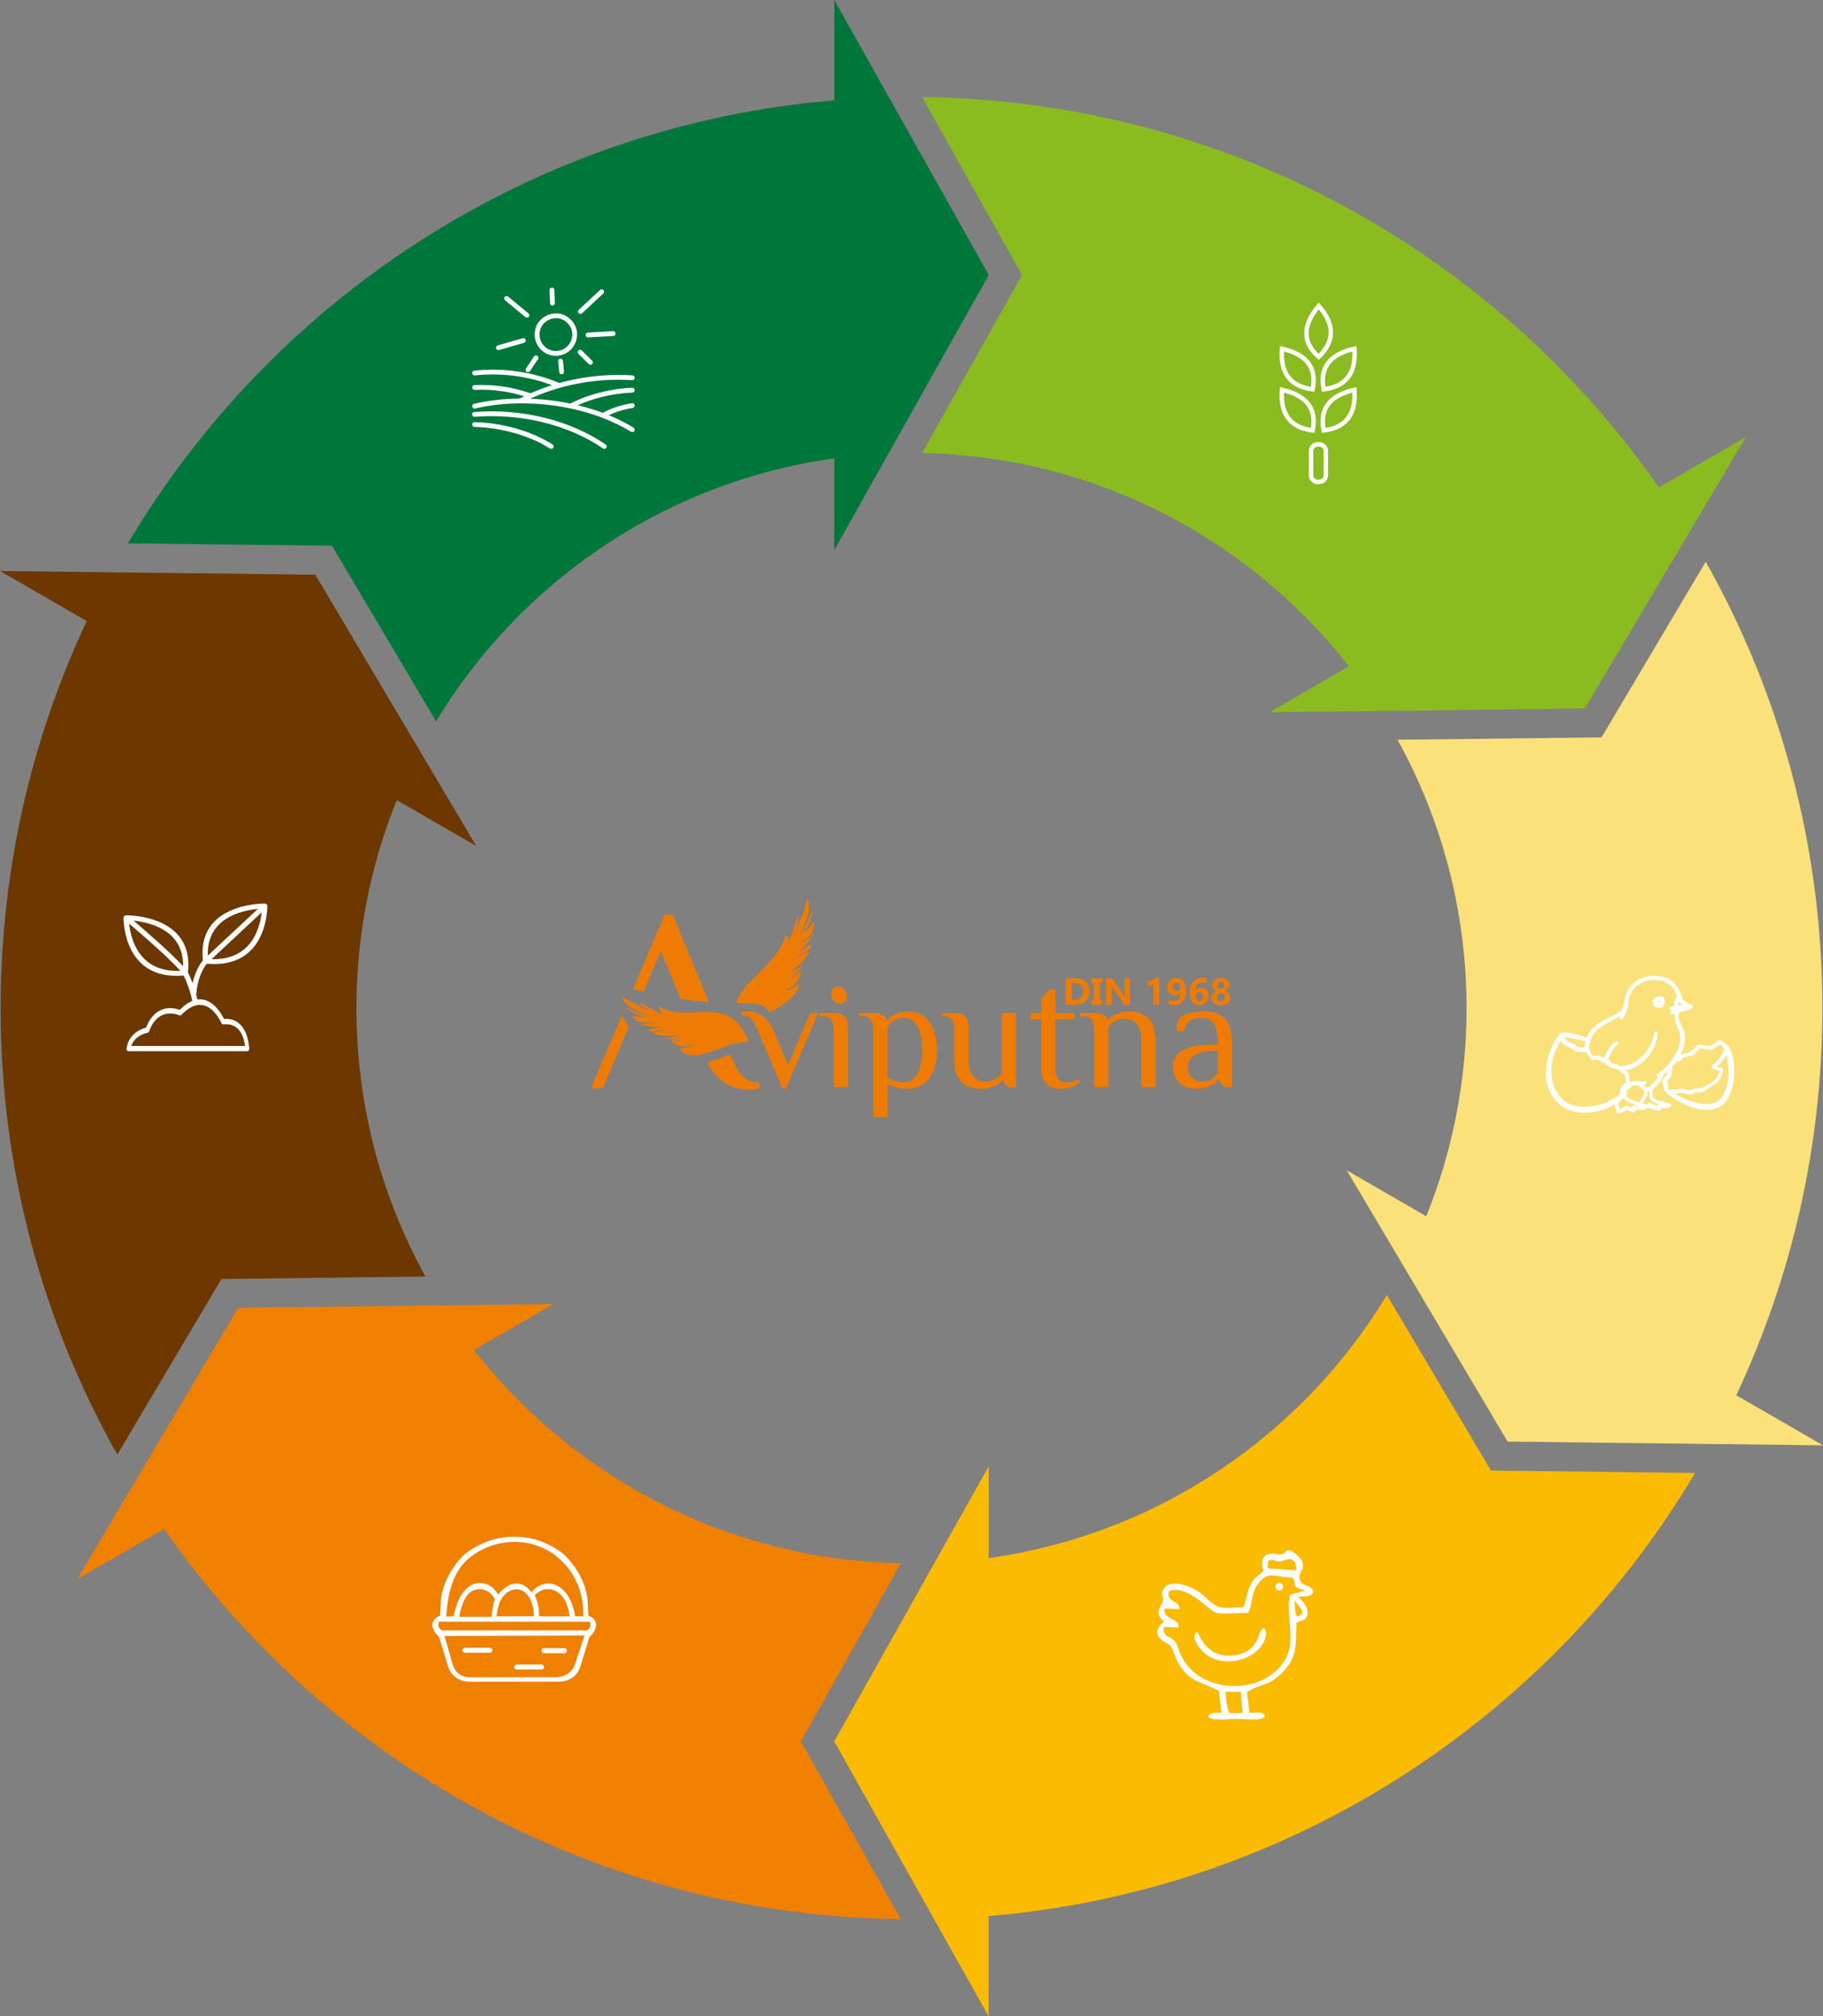 <?xml version="1.0" encoding="UTF-8"?>
<svg id="Layer_2" data-name="Layer 2" xmlns="http://www.w3.org/2000/svg" width="578.38" height="639.56" viewBox="0 0 578.38 639.56">
  <rect x="0" y="0" width="578.38" height="639.56" fill="#808080" stroke="none"/>
  <defs>
    <style>
      .cls-1 {
        fill: #6c3800;
      }

      .cls-1, .cls-2, .cls-3, .cls-4, .cls-5, .cls-6, .cls-7, .cls-8, .cls-9 {
        fill-rule: evenodd;
      }

      .cls-2 {
        fill: #fff;
      }

      .cls-3 {
        fill: #ee7c04;
      }

      .cls-4 {
        fill: #00773a;
      }

      .cls-5 {
        fill: #8abc20;
      }

      .cls-6 {
        fill: #fbbb00;
      }

      .cls-7 {
        fill: #fbe179;
      }

      .cls-8 {
        fill: #ef8000;
      }

      .cls-9 {
        fill: none;
        stroke: #fff;
        stroke-miterlimit: 2.61;
        stroke-width: 1.41px;
      }
    </style>
  </defs>
  <g id="Layer_1-2" data-name="Layer 1">
    <g>
      <g>
        <path class="cls-4" d="m264.69,174.47v-29.1c-38.83,5.4-73.61,23.46-100.03,49.88-10.05,10.05-18.89,21.32-26.29,33.55l-33.03-55.68-64.75-.77c12.36-20.8,27.26-39.92,44.26-56.92,46.89-46.89,109.82-77.74,179.85-83.62V0l49,87.24-49,87.23Z"/>
        <path class="cls-5" d="m402.78,225.91l25.19-14.55c-4.42-5.66-9.19-11.04-14.26-16.11-31.13-31.13-73.87-50.66-121.17-51.54l31.72-56.48-31.69-56.42c78.45.9,149.4,33.07,200.95,84.63,12.04,12.04,23.02,25.14,32.8,39.14l27.55-15.91-51.05,86.05-100.04,1.19Z"/>
        <path class="cls-7" d="m427.28,371.22l25.22,14.56c8.24-20.38,12.79-42.66,12.79-66,0-30.88-7.95-59.9-21.9-85.13l64.73-.77,33.05-55.7c23.57,41.85,37.01,90.15,37.01,141.59,0,43.91-9.8,85.52-27.32,122.79l27.51,15.89-100.05-1.19-51.05-86.05Z"/>
        <path class="cls-6" d="m313.69,465.1v29.1c38.83-5.4,73.61-23.46,100.03-49.88,10.05-10.05,18.89-21.32,26.29-33.55l33.03,55.68,64.75.77c-12.36,20.8-27.25,39.92-44.26,56.92-46.89,46.89-109.82,77.74-179.85,83.62v31.82l-49-87.24,49-87.23Z"/>
        <path class="cls-8" d="m175.59,413.65l-25.19,14.54c4.42,5.66,9.19,11.04,14.26,16.11,31.13,31.13,73.87,50.66,121.17,51.54l-31.72,56.48,31.69,56.42c-78.45-.9-149.39-33.07-200.95-84.63-12.04-12.04-23.02-25.14-32.79-39.14l-27.55,15.91,51.05-86.05,100.04-1.19Z"/>
        <path class="cls-1" d="m151.1,268.34l-25.22-14.56c-8.24,20.38-12.79,42.66-12.79,66,0,30.88,7.95,59.9,21.9,85.13l-64.73.77-33.04,55.7C13.64,419.53.2,371.23.2,319.78c0-43.9,9.8-85.52,27.32-122.79L0,181.11l100.05,1.19,51.05,86.05Z"/>
      </g>
      <g>
        <path class="cls-3" d="m232.72,336.86l-.98-2.38c-.67.22-1.3.46-1.86.66-1.67.61-3.51,1.31-5.37,1.82l.35.82c3.82,6.84,9.48,7.84,12.79,7.84,1.26,0,2.51-.17,3.35-.43v-1.67c-4.04-.37-6.08-2.01-8.27-6.66h-.01Zm-7.83-18.98l-11.49-27.87h-2.51l-10.06,23.7c1.15.3,2.27.58,3.36.84l5.45-12.84,6.39,15.17c3.31.5,6.25.81,8.85.99h0s0,0,0,0h0Zm-27.68,4.39l-9.72,22.92h3.77l6.3-14.94,1.99-4.71c-.85-.74-1.5-1.7-1.65-2.76-.23-.16-.46-.33-.67-.51h0s0,0,0,0h0Zm11.94-3.22l-.02.02h0c8.33,6.34,22.55-5.09,28.34,11.46-7.33-.58-17.5,8.23-22.01,1.98.63.47,4-.73,4.65-1.33-.14,0-1.57.49-1.96.56-.55.12-1.57.19-2.28.03l-.46-.11c-1.2-.29-1.78-.9-2.62-1.31l.02-.08c.75.17,3.41-.32,3.91-.58-.14-.02-1.73.24-2.09.27-.5.04-1.7.13-2.23,0,.21-.09.84-.17,1.12-.24.37-.09.71-.18,1.06-.28.3-.09,1.89-.6,2.02-.72-.19,0-1.73.55-2.13.64-.61.14-1.63.38-2.4.19-.21-.05-.26-.13-.44-.18l.02-.08c.63,0,3.39-.7,3.74-.99-.14-.02-1.33.13-1.53.16-.43.07-1.07.1-1.52.11-.75.02-2.49.03-3.38-.28l-1.9-.62c.55-.31,2.25-.74,2.94-.91.52-.13,1-.2,1.53-.3.25-.05,1.47-.17,1.58-.22-.54-.12-2.76.31-3.35.39-.69.09-2.62.7-3.26.54l-.26-.07c-.32-.08-.7-.38-.78-.59.44.11,3.73-.83,4.41-1.06-1.88.39-3.88.14-5.84-.33l-.22-.05c-.28-.07-.84-.18-.91-.38,2,.48,4.07-.79,6.17-.31-.77-.54-4.08.24-5.55-.11l-.61-.15c-.92-.22-2.14-1.17-2.16-1.85.73.17,3.73.49,4.1.34-1.23-.29-2.67-.82-3.65-1.29-.73-.35-2.47-1.34-2.7-1.88.28.08,1.22.59,1.6.77.56.26,1.06.47,1.64.71,1.05.45,2.35.94,3.57,1.25l.64.16.74.13v-.03c-1.7-.41-9.51-3.41-9.24-6.36.31.16.76.52,1.11.73.4.25.78.47,1.18.71.77.46,1.62.89,2.45,1.31,1.52.78,2.05,1.28,4.02,1.76-.87-.44-3.1-1.61-3.45-2.56,1.98.65,6.53,3.94,8.01,3.75-1.55-.52-1.68-2.51-1.63-2.7h0Zm43.19-23.73c.37-.99,1.31-3.59.9-4.62-1.12,2-2.35,8.01-3.69,8.95,1.56-2.21-.1-2.86-.28-2.98-2.47,9.17-13.23,13.78-15.79,21.59,5.43.08,8.46-.53,10.71,2.83,4.47-2.34,9.14-5.22,9.49-9.3-.17.86-3.77,2.37-4.74,2.37.11-.1,1.61-.77,1.99-.99.54-.31,1.41-1,1.86-1.66l.28-.43c.75-1.12.77-2.03,1.14-3l-.07-.05c-.49.68-2.99,2.27-3.59,2.42.1-.13,1.58-1.09,1.9-1.33.43-.33,1.47-1.16,1.8-1.63-.23.09-.8.48-1.08.63-.36.2-.7.38-1.06.55-.3.15-1.96.91-2.16.91.16-.15,1.8-.84,2.19-1.06.59-.34,1.61-.9,2.08-1.62.14-.2.12-.29.21-.48l-.07-.05c-.51.47-3.25,1.95-3.75,1.97.09-.11,1.17-.89,1.34-1,.4-.26.93-.72,1.3-1.04.62-.53,2.03-1.83,2.51-2.72l1.07-1.91c-.67.16-2.36,1.06-3.04,1.44-.52.29-.95.58-1.46.89-.24.15-1.3.95-1.44.99.35-.5,2.46-1.8,3-2.16.62-.44,2.63-1.36,3.04-1.97l.17-.25c.2-.3.29-.83.19-1.05-.27.4-3.62,2.08-4.34,2.4,1.8-1.07,3.24-2.75,4.47-4.58l.15-.21c.18-.26.54-.76.46-.98-1.25,1.87-3.86,2.38-5.21,4.32.23-.99,3.47-2.81,4.4-4.18l.38-.56c.58-.87.87-2.53.38-3.09-.46.68-2.64,3.14-3.05,3.3.77-1.15,1.55-2.63,1.98-3.74.32-.83.99-2.92.78-3.51-.17.27-.55,1.38-.72,1.8-.25.62-.52,1.16-.8,1.79-.52,1.14-1.19,2.5-1.96,3.65l-.41.6-.5.64-.03-.02c1.07-1.6,5.15-9.79,2.75-11.98-.14.35-.23.97-.35,1.41-.14.5-.28.95-.43,1.44-.28.94-.64,1.91-1,2.87-.64,1.75-.7,2.55-1.95,4.39h0,.02Zm16.71,32.02c0-5-1-6-4.5-6h-4.51v1h1.01c3.01,0,3.5,2,3.5,5v17.51h4.5v-17.51h0Zm-.3-11.26c0-1.7-1.26-3.2-2.8-3.2-1.4,0-2.31.86-2.31,2.25,0,1.7,1.25,3.2,2.8,3.2,1.4,0,2.31-.85,2.31-2.25h0Zm12.81,9.76c1-1.5,2.5-3.01,5.25-3.01,4,0,5.76,4.5,5.76,10.25s-1.75,10.26-6.26,10.26c-1.5,0-3.25-.75-4.76-1.5v-16.01h0Zm-4.5,28.53h4.5v-10.52c1.5.75,3.5,1.51,6.26,1.51,6.51,0,9.51-5.52,9.51-12.27s-3.01-12.26-9.01-12.26c-3.76,0-5.75,1.5-6.75,2.75h-.25c-.5-1.5-1.75-2.25-4.25-2.25h-4.51v1h1.01c3.01,0,3.5,2,3.5,5v27.03h0Zm45.28-33.03h-4.5v19.12c-1.25,1.4-3.01,2.65-5,2.65-2.75,0-5.51-1.75-5.51-6.75v-9.01c0-5-1-6-4.5-6h-4.01s0,1,0,1h.51c3.01,0,3.5,2,3.5,5v9.01c0,7.26,4.25,9.02,8.5,9.02,3.01,0,5.25-1.25,6.51-2.51h.25s1.75,2,1.75,2h2.5s0-23.52,0-23.52h0Zm8.01,17.51c0,4.5,2.5,6.51,6,6.51s5.25-1.25,6.26-2.01l-.5-1c-1,.5-2,1-3.76,1-2.26,0-3.5-1.5-3.5-4.5v-15.51h6v-2h-6v-7.51h-2l-2.5,3.01v4.5h-3.5v2h3.5v15.51h0s0,0,0,0h0Zm16.76,6h0v-17.52c0-3-.5-5-3.5-5h-1.01v-1h4.52c2.5,0,3.76.76,4.25,2h.25c1.25-1.25,3.5-2.5,6.51-2.5,4.25,0,8.5,1.75,8.5,9.01v15.01h-4.5v-15.01c0-5-2.75-6.75-5.51-6.75-1.99,0-3.75,1.25-5,2.65v19.12h-4.5Zm39.28-4.76c-1,1.5-2.26,3.01-4.76,3.01s-4.76-1.5-4.76-4.75c0-3.01,3.01-5,8.01-5h1.5v6.75h0Zm4.51,4.76v-13.52c0-9.01-4.25-10.51-8.76-10.51-3.01,0-6.26.51-7.5,1.75-1.26,1.26-1.26,2.75-1.26,4.5h2.25c.75-3.25,2.75-4.25,5.51-4.25,3,0,5.25,1.5,5.25,8.5h-1.5c-6.75,0-12.76,1.5-12.76,7s4.5,7.02,7.26,7.02c3.76,0,6-1.51,7.01-2.76h.25l1.75,2.26h2.5,0Zm-145.36-17.76h0l4.5,10.76,7.01-16.51h2.5l-10.26,24.02h-1l-7.76-18.27c-1.61-3.76-2.75-5.01-5.21-5.16v-1c.25,0,1.25-.1,1.71-.1,3,0,6.26,1,8.5,6.26Z"/>
        <path class="cls-3" d="m338.1,318.72v-8.4h3.01c3.02,0,4.52,1.36,4.52,4.1,0,1.3-.41,2.35-1.24,3.13-.83.78-1.92,1.17-3.29,1.17h-3.01Zm1.92-6.86v5.33h.94c.83,0,1.48-.24,1.95-.74.47-.5.71-1.17.71-2.01,0-.8-.23-1.43-.7-1.89-.47-.46-1.12-.69-1.97-.69h-.93Zm9.67-1.54v1.46h-.72v5.47h.72v1.46h-3.35v-1.46h.72v-5.47h-.72v-1.46h3.35Zm8.86,8.4h-1.93l-3.5-5.27c-.2-.31-.35-.53-.43-.7h-.02c.03.29.05.75.05,1.36v4.61h-1.81s0-8.4,0-8.4h2.06l3.38,5.12c.16.23.29.46.43.69h.02c-.03-.19-.05-.58-.05-1.16v-4.64h1.81v8.4h0s0-.01,0-.01h0Zm9.25-8.59v8.59h-1.87v-6.5c-.11.09-.22.18-.36.25s-.29.16-.45.21c-.16.07-.32.12-.5.17-.17.05-.34.08-.51.1v-1.56c.49-.14.94-.32,1.37-.53.43-.21.82-.46,1.17-.72h1.13s.01-.01.01-.01h0Zm8.5,3.98c0,.75-.09,1.41-.25,2-.17.58-.41,1.08-.73,1.49-.32.41-.71.72-1.17.93-.46.21-.98.32-1.57.32-.7,0-1.29-.11-1.8-.33v-1.52c.45.29.98.44,1.62.44s1.15-.21,1.51-.65c.36-.44.54-1.06.55-1.88h-.04c-.37.55-.94.82-1.71.82-.35,0-.67-.07-.96-.19-.29-.13-.55-.31-.77-.53-.21-.22-.39-.5-.51-.82-.12-.31-.19-.66-.19-1.04,0-.44.07-.85.21-1.21.15-.36.35-.67.61-.93.26-.26.57-.47.94-.6.37-.15.78-.21,1.23-.21s.88.09,1.25.26c.37.18.68.44.94.77.26.34.46.75.59,1.24s.2,1.04.2,1.66h.03Zm-1.89-.98c0-.21-.03-.42-.09-.6-.06-.19-.14-.35-.23-.49-.1-.14-.22-.24-.36-.32-.15-.08-.3-.12-.47-.12s-.31.04-.45.11c-.14.07-.25.17-.35.29-.1.13-.17.27-.23.44-.06.17-.09.36-.09.55,0,.21.03.41.09.58.06.17.14.31.23.43.1.12.22.2.36.26.15.06.3.09.48.09s.31-.03.45-.1.25-.16.35-.26c.1-.11.18-.23.22-.39.06-.15.08-.31.08-.48h0Zm9.01,2.79c0,.41-.07.8-.21,1.16-.15.36-.35.67-.61.93-.26.26-.57.47-.93.62-.36.15-.75.22-1.18.22-.48,0-.9-.09-1.28-.26-.38-.18-.7-.43-.95-.77-.26-.33-.46-.74-.59-1.23-.14-.49-.2-1.03-.2-1.64,0-.72.09-1.38.27-1.97.19-.58.44-1.09.77-1.51.33-.42.74-.74,1.21-.97.48-.22,1.01-.34,1.61-.34.65,0,1.17.08,1.53.23v1.55c-.43-.24-.9-.36-1.41-.36-.31,0-.6.06-.86.19-.25.12-.48.29-.66.52-.18.22-.33.49-.44.81-.11.32-.16.66-.17,1.05h.04c.41-.56,1-.83,1.78-.83.35,0,.67.06.95.18.28.13.53.3.73.53.2.22.36.51.47.82.11.32.17.67.17,1.07h0Zm-1.83.12c0-.9-.37-1.35-1.12-1.35-.17,0-.32.03-.47.1-.14.06-.25.15-.36.26-.1.12-.18.24-.22.4-.06.16-.08.33-.08.52,0,.2.03.4.09.58.06.17.14.34.23.48.1.14.22.24.36.32.14.08.29.12.46.12s.32-.03.46-.1c.14-.07.25-.17.35-.29.1-.13.17-.27.22-.45.05-.17.08-.36.08-.57h0s0,0,0,0h0Zm2.71.42c0-.23.04-.46.11-.67.07-.21.18-.42.31-.6.14-.18.31-.35.52-.5.2-.15.45-.26.73-.36-.43-.21-.77-.49-1-.81-.23-.33-.36-.7-.36-1.1,0-.32.07-.62.2-.89.14-.27.32-.51.56-.71.24-.19.53-.35.87-.47.33-.11.7-.17,1.1-.17s.77.06,1.11.17c.34.12.62.26.87.47.24.19.44.43.56.7.14.27.2.56.2.88,0,.4-.13.76-.38,1.09-.25.33-.6.59-1.05.81.27.1.52.21.73.36.21.15.39.31.53.5.15.18.25.39.32.61.07.22.11.45.11.69,0,.36-.07.69-.21.98-.15.29-.35.54-.62.76-.26.21-.58.38-.95.5-.37.12-.78.17-1.23.17s-.85-.06-1.22-.17c-.37-.12-.69-.28-.95-.49-.26-.21-.48-.47-.62-.76-.15-.29-.22-.62-.22-.97h0s0-.02,0-.02h0Zm1.77-.16c0,.19.03.36.09.52.06.16.15.28.25.39.11.11.24.19.4.24.16.06.32.09.52.09s.35-.03.51-.09c.16-.06.28-.14.39-.24s.19-.23.26-.39c.06-.16.1-.32.1-.51,0-.17-.03-.33-.09-.49-.06-.16-.15-.28-.25-.4-.11-.11-.24-.2-.4-.26-.16-.07-.32-.1-.52-.1-.17,0-.34.03-.5.09-.16.06-.29.15-.4.26-.11.11-.19.24-.26.4-.06.16-.1.32-.1.5h0Zm.25-3.73c0,.15.03.29.08.42.05.13.13.24.21.34.09.1.19.17.32.22.13.06.25.08.4.08s.27-.03.4-.08c.13-.06.23-.13.32-.22.1-.1.17-.21.21-.34.06-.13.08-.26.08-.42s-.03-.29-.08-.43c-.05-.13-.13-.24-.21-.34-.1-.1-.2-.17-.33-.22-.13-.06-.26-.08-.4-.08-.16,0-.29.03-.42.09-.13.06-.23.14-.32.23-.09.1-.16.2-.2.34-.05.14-.08.27-.08.42h.02Z"/>
      </g>
      <path class="cls-2" d="m166.07,487.59c4.53.51,8.78,2.31,12.78,5.34,4.29,4.3,6.88,9.04,7.54,14.27l.27,5.25c3.4,1.32,3.02,4.37.35,6.8l-2.58,8.39c-.39,1.26-.54,2-1.36,3.08-1.41,1.86-3.34,2.59-5.54,2.68h-28.76c-2.21-.09-4.14-.82-5.54-2.68-.82-1.08-.98-1.82-1.36-3.08l-2.58-8.39c-2.67-2.43-3.05-5.48.35-6.8l.27-5.25c.66-5.23,3.25-9.97,7.54-14.27,3.75-2.84,7.72-4.59,11.94-5.23,2.17-.32,4.51-.36,6.69-.11h0Zm6.53,36.81h6.46c.44,0,.8-.36.8-.8h0c0-.44-.36-.8-.8-.8h-6.46c-.44,0-.8.36-.8.8h0c0,.44.36.8.8.8h0Zm-8.65,5.17h7.89c.44,0,.8-.36.8-.8h0c0-.44-.36-.8-.8-.8h-7.89c-.44,0-.8.36-.8.8h0c0,.44.36.8.8.8h0Zm-16.43-5.31h7.89c.44,0,.8-.36.8-.8h0c0-.44-.36-.8-.8-.8h-7.89c-.44,0-.8.36-.8.8h0c0,.44.36.8.8.8h0Zm33.22-11.55c-.54-3.78-1.8-6.91-4.94-8.3-2.44-.84-4.45-.14-6.16,1.61.97,1.92,1.4,4.16,1.44,6.65l9.66.04h0Zm-11.39-.07c.17-3.46-1.74-9.13-6.14-8.47-1.36.2-2.41.86-3.31,1.89-1.46,1.66-2.11,3.97-2.33,6.62l11.78-.04h0Zm-23.6.2h10.19c.15-1.92.48-3.79,1.05-5.6-1.16-1.93-2.63-3.17-4.69-3.15-2.08.02-3.41.85-4.5,2.57-.58.91-1.03,1.99-1.39,3.19-.22.73-.66,2.25-.66,2.99h0Zm-5.42,4.31h45.76c1.28-.52,1.41-1.54,1.05-2.76h-47.86c-.36,1.22-.23,2.24,1.05,2.76h0Zm45.1,1.61l-44.4.17,2.68,9.33c.99,2.4,2.35,3.39,4.69,3.77l28.56-.04c2.42-.3,4.14-1.4,5.1-3.26.44-.85.72-1.96,1.03-2.9l2.35-7.08h0Zm-36.73-24.42c-4.33,3.65-6.69,9.8-7.08,18.43l2.33-.16c1.01-5.6,3.58-9.62,7.02-10.37,2.26-.49,5.33.21,7.06,3.6,1.66-2.15,3.6-3.71,6.3-3.58,2,.27,3.24,1.39,4.2,2.8,1.04-1.13,2.22-2.15,4.01-2.61,2.17-.57,3.89.15,5.3,1.17,2.69,1.93,4.16,5.7,4.62,9.05h2.61c.09-7.33-2.33-13.9-8.46-18.96-7.5-6.18-19.51-6.35-27.92.62Z"/>
      <g>
        <path class="cls-2" d="m388.89,536.58l4.78.1.53,6.66-4.13.06c-.05-.1-.12-.38-.14-.32l-.36-.99c-.12-.4-.26-1.19-.35-1.66-.25-1.4-.32-2.37-.34-3.84h0Zm22.15-24.8l-.35-4.16c1.3,2.1,4.18,3.72,1,5.2-.36-.43-.37-.18-.65-1.04h0Zm-14.97-.24c-12.29.49-9.39.78-15.39-3.8-2.21-1.69-6.26-4.43-9.81-3.08-.94,4.01,3.46,2.61,3.32,5.75l-4.7-.2c-.59,3.76,4.78,2.83,4.42,6.08l-4.67-.26c-.48,4.45,3.17,1.98,4.55,6.65,4.4,14.89,27.13,16.22,34.22,3.25,3.2-5.85-.21-13.71,1.29-20.03l4.78-1.43c-4.86-1.42-2.29-1.26-4.01-4.06-5.66-.03-7.15-2.23-10.32,1.24-3.18,3.48-2.12,7.08-3.69,9.91h0Zm6.3-16.45c1.72-.81,1.57.03,3.05.24,1.95.27,5.66-3.22,5.81,2.76l-9.08-.64.21-2.36h0Zm-1.56,3.26c-2.05,2.02-2.66,1.54-4.17,4.58-1.08,2.16-1.28,5.11-2.17,6.85-8.93.65-8.24.11-13.01-4.03-2.4-2.08-9.73-5.53-12.32-1.8-1.39,2.91,1,2.19-.9,5.38-1.47,2.47-.28,3.9,1.03,5.02-3.03,2.44-2.64,4.96.28,6.48,3.24,1.69,2.38,3.45,4.24,6.58,3.73,6.29,6.29,5.47,12.92,8.96l.86,6.96c-1.76-.05-3.5-.29-4.37,1.05.78,1.64,6.73.84,8.86.82,2.23-.02,8.48.85,9.26-.82-.55-1.79-2.75-1.01-4.91-1.14l-.79-6.46c4.3-3.04,7.04-1.56,11.88-6.98,4.18-4.68,3.53-7.9,3.84-15.05,1.78-.93,3.8-.7,3.45-3.9-.18-1.65-2.13-3.59-2.95-4.29,2.1-.47,3.56.3,4.81-1.41-.53-3.05-3.15-1.22-4.22-4.08-.95-2.31,1.96-2.88.59-6.05-.39-.9-3.32-3.62-4.37-3.31-1.36.4-.38,1.2-2.53,1.32-1.3.07-1.78-.49-3.45-.11-2.6.59-2.58,2.86-1.87,5.43Z"/>
        <path class="cls-2" d="m379.66,517.63c-1.94,1.65.79,5.14,2.02,6.31,6.77,6.4,19,1.77,19.96-5.3.24-1.8-.51-2.95-1.56-1.56-.84,1.11-1.04,6.59-7.83,7.86-9.54,1.78-11.6-6.82-12.59-7.31Z"/>
        <path class="cls-2" d="m405.86,504.5c.67,0,1.21-.54,1.21-1.21s-.54-1.21-1.21-1.21-1.21.54-1.21,1.21.54,1.21,1.21,1.21Z"/>
      </g>
      <path class="cls-2" d="m150.63,119.07c-.42.04-.79-.26-.83-.67-.04-.42.26-.79.67-.83,4.55-.49,9.21-.39,13.76.26,4.54.65,8.99,1.87,13.13,3.62.03.01.05.02.08.04,1.56-.43,3.13-.81,4.72-1.14,6.05-1.24,12.29-1.68,18.48-1.28.42.03.74.39.71.8-.03.42-.39.74-.8.71-6.06-.39-12.17.04-18.08,1.25-4.95,1.01-9.77,2.57-14.29,4.64,2.88.1,5.77.37,8.63.79,1.39.21,2.78.45,4.15.74,2.83-1.46,5.97-2.63,9.22-3.46,3.42-.88,6.96-1.4,10.38-1.54.42-.02.77.31.79.73.02.42-.31.77-.73.79-3.32.13-6.76.64-10.07,1.49-2.51.65-4.95,1.49-7.22,2.53,2.72.66,5.37,1.46,7.92,2.41,1.28-.71,2.68-1.31,4.13-1.8,1.67-.57,3.41-.99,5.1-1.26.41-.07.8.22.87.63.06.41-.22.8-.63.87-1.6.25-3.25.66-4.85,1.2-.94.32-1.86.69-2.73,1.1,2.78,1.14,5.42,2.46,7.86,3.96.36.22.47.68.25,1.04-.22.36-.68.47-1.04.25-2.76-1.7-5.79-3.16-9-4.39-.13-.01-.26-.06-.36-.14-4.49-1.69-9.32-2.91-14.26-3.65-8.75-1.3-17.81-1.07-25.86.81-.41.1-.82-.16-.91-.57-.1-.41.16-.82.57-.91,4.57-1.07,9.46-1.62,14.43-1.67.02-.01.05-.03.07-.04.47-.24.94-.47,1.41-.7-2.29-.72-4.65-1.25-7.05-1.6-2.86-.41-5.76-.56-8.65-.42-.42.02-.77-.3-.79-.72s.3-.77.72-.79c2.99-.14,5.99,0,8.93.43,2.95.43,5.86,1.13,8.65,2.11.06.02.12.05.17.08,2.22-.98,4.51-1.85,6.85-2.59-3.54-1.34-7.28-2.29-11.1-2.85-4.43-.64-8.96-.73-13.39-.26h0Zm20.76-8.4c-.95-1.02-1.52-2.35-1.69-3.72-.17-1.37.06-2.8.72-4.03.66-1.23,1.73-2.2,2.97-2.81,1.24-.61,2.67-.86,4.04-.64,1.38.22,2.65.91,3.63,1.88.99.97,1.69,2.24,1.94,3.61.24,1.37,0,2.8-.59,4.05-.6,1.25-1.56,2.33-2.78,3-1.28.7-2.84,1-4.38.75-1.39-.23-2.75-.89-3.85-2.09h0Zm-.18-3.91c.13,1.07.57,2.09,1.3,2.88.85.93,1.91,1.44,2.98,1.62,1.2.19,2.41-.03,3.41-.58.94-.52,1.68-1.35,2.15-2.33.46-.97.65-2.07.46-3.13-.19-1.06-.74-2.04-1.5-2.79-.77-.76-1.75-1.29-2.81-1.46-1.06-.17-2.16.03-3.13.5-.97.48-1.8,1.23-2.3,2.17-.51.94-.68,2.05-.55,3.13h0Zm5.88,7.85l.34,3.44c.04.42.41.72.83.68.42-.04.72-.41.68-.83l-.34-3.44c-.04-.42-.41-.72-.83-.68-.42.04-.72.41-.68.83h0Zm-7.68-1.53l-2.53,3.81c-.23.35-.14.82.21,1.05.35.23.82.14,1.05-.21l2.53-3.81c.23-.35.14-.82-.21-1.05-.35-.23-.82-.14-1.05.21h0Zm-3.57-5.8c.4-.11.82.12.94.52.11.4-.12.82-.52.94l-7.93,2.28c-.4.12-.82-.12-.94-.52-.12-.4.12-.82.52-.94l7.93-2.28h0Zm1.82-7.87c.32.26.37.74.1,1.07-.27.32-.74.37-1.07.1l-6.47-5.34c-.32-.27-.37-.74-.1-1.07.27-.32.74-.37,1.07-.1l6.47,5.34h0Zm8.37-3.26c.02.42-.31.77-.73.79-.42.02-.77-.31-.79-.73l-.16-4.19c-.02-.42.31-.77.73-.79.42-.02.77.31.79.73l.16,4.19h0Zm8.65,3.21c-.31.29-.79.27-1.07-.04-.29-.31-.27-.79.04-1.07l6.73-6.28c.31-.29.79-.27,1.07.04.28.31.27.79-.04,1.07l-6.73,6.28h0Zm1.93,7.66c-.42.02-.78-.3-.8-.72-.02-.42.3-.78.72-.8l7.97-.46c.42-.02.78.3.8.72.02.42-.3.78-.72.8l-7.97.46h0Zm-3.07,5.23c-.3-.3-.3-.77,0-1.07.29-.3.77-.3,1.07,0l3.24,3.24c.3.3.3.77,0,1.07-.3.3-.77.3-1.07,0l-3.24-3.24h0Zm-33.01,23.17c4.19.09,8.59.76,12.79,1.96,4.03,1.15,7.87,2.79,11.16,4.88.35.22.82.12,1.05-.23.22-.35.12-.82-.23-1.05-3.41-2.16-7.38-3.87-11.55-5.06-4.31-1.23-8.85-1.92-13.18-2.01-.42,0-.76.32-.77.74,0,.42.32.76.74.77h0Zm.07-3.22c7.24-.57,14.72.03,21.82,1.78,6.85,1.69,13.34,4.45,18.89,8.26.35.24.82.15,1.05-.2.24-.35.15-.82-.2-1.05-5.7-3.91-12.36-6.74-19.38-8.48-7.26-1.79-14.91-2.41-22.31-1.82-.42.03-.73.4-.7.82.03.42.4.73.82.7Z"/>
      <path class="cls-2" d="m503.37,329.19c.14-.37.3-.73.48-1.07.73-1.36,1.81-2.5,3.07-3.39,2.38-1.68,5.24-2.49,7.56-4.23.15-.24.27-.49.37-.76.12-.38.23-.76.33-1.15.07-.31.12-.61.17-.92.19-1.08.43-2.15.89-3.15,1.65-3.54,5.63-5.28,9.4-4.98,2.05.17,4.09.9,5.57,2.38,1.37,1.37,2.12,3.18,2.59,5.03.29.18.53.42.82.61.53.35,1.05.71,1.61,1.02.05,0,.09,0,.14,0,.19,0,.36.08.49.21h0c.07.07.14.16.17.26.03.08.05.17.05.25,0,.19-.08.37-.21.5-.34.33-.82.48-1.27.6l-.13.03c-.39.11-.79.2-1.19.29l-.45.1c-.28.06-.55.13-.82.2-1.39,1.67.7,4.32,1.24,5.98.76,2.33.22,5.02-.89,7.15-.08.19-.17.38-.26.56.09-.09.19-.17.3-.23.27-.16.56-.18.85-.26.5-.14,1-.28,1.49-.42.24-.07.48-.13.72-.2.03-.02.06-.04.08-.07.15-.15.29-.29.44-.44.36-.36.72-.72,1.08-1.08.21-.22.37-.46.68-.52.05-.03.11-.05.17-.05.64-.07,1.27.04,1.91.12.43.05.86.08,1.28.15.17.03.34.03.51.05.07-.04.14-.07.2-.12.34-.23.68-.45,1.03-.68.51-.34,1.02-.68,1.53-1.01.26-.17.59-.11.82.08.66.56,1.33,1.1,1.99,1.67.27.23.5.49.67.81.03.05.05.1.05.14,1.08,2.27,1.33,4.93,1.31,7.41-.02,2.51-.45,5.05-1.49,7.35-.55,1.22-1.3,2.36-2.38,3.18-.99.75-2.17,1.17-3.4,1.34-2.57.35-5.21-.33-7.59-1.28-2.49-.99-4.86-2.35-6.82-4.2-.04-.01-.08-.03-.12-.05-.15-.06-.25-.2-.26-.35-.28-.43-.36-1.19-.33-1.69-.07-.14-.14-.29-.2-.43-.1-.22-.2-.44-.3-.66-.13-.29-.1-.61.12-.85.32-.33.64-.66.96-.99.15-.16.28-.32.44-.47.06-.37.16-.74.26-1.1-.4.33-.82.64-1.26.91-.07.43-.3.79-.51,1.17-.26.47-.55.93-.87,1.36-.61.84-1.3,1.63-2.12,2.27-.02.02-.05.04-.07.05,0,.58,0,1.17.04,1.75.08.82.5,1.19,1.25,1.46,1.42.49,2.95.62,4.31,1.28.02.01.05.03.07.04.33.04.47.46.23.69-.75.74-2.13.74-3.14.71l.02.06c.13.39-.2.82-.61.8-.7-.03-1.34-.32-2.01-.52-.4-.12-.79-.26-1.18-.38-.36-.11-.61-.08-.94.06-.07.28-.34.51-.64.49-.82-.04-1.63-.05-2.45-.06-.08,0-.15,0-.23.01,0,0,0,.01,0,.02.17.47-.34.97-.8.8-.64-.24-1.27-.47-1.9-.71-.42-.16-.72.1-1.01.37-.53.51-1.16.76-1.9.7-.4-.03-.71-.41-.58-.81.13-.42-.47-1.29-.48-1.83,0-.1,0-.2.01-.29-2.16,1.29-4.55,2.15-7.04,2.48-3.12.41-6.48.18-9.23-1.49-2.36-1.43-4-3.77-4.88-6.36-.94-2.77-.94-5.79-.28-8.62.67-2.88,1.93-5.72,3.75-8.04.06-.13.14-.24.25-.32l.02-.02c.07-.09.17-.16.28-.17.2-.1.41-.15.63-.17,1.16-.14,2.33.1,3.46.33.81.16,1.6.38,2.38.66.56.21,1.13.4,1.68.65h0Zm19.99,16.97c-.2.07-.41.12-.63.12.04.51-.03,1.03-.24,1.5-.33.74-1.04,1.41-1.25,2.18,0,0,.01,0,.02,0,.3.03.56.18.75.41.23-.09.47-.12.72-.12,0-.02,0-.05,0-.07l.02-.08.03-.07.05-.09.04-.04.06-.06.02-.02c.17-.13.4-.15.59-.04l.56.31c.41.22.81.44,1.21.67l.05.03h0c.06.05.12.11.15.18.01,0,.03,0,.04.01-.04-.35.27-.68.62-.69.01,0,.02,0,.04,0-.62-.19-1.22-.44-1.75-.8-.65-.43-1.09-.96-1.17-1.76-.05-.52.02-1.04.09-1.56h0Zm-7.29-.17c-.15.98-.21,2.02.84,2.5.76.35,1.56.59,2.33.89.29.11.59.21.89.3.19-.69.71-1.22,1.04-1.86.17-.33.42-.7.47-1.08.04-.27.02-.54.03-.81,0,0,0,0,0,0-.73-.45-1.29-1.08-1.92-1.64-.11,0-.21,0-.32-.01-.37-.02-.75-.01-1.11-.13-.02,0-.05-.02-.07-.02-.06.05-.12.09-.17.14-.28.25-.56.5-.85.75-.38.33-.74.68-1.16.97h0Zm15.37-24.5c-.21.08-.42.17-.62.26-.2.09-.42.07-.62-.05l-.05-.04-.15-.13-.09-.29v-.04c-.01-.19.07-.37.21-.49.18-.16.37-.3.58-.42-.18.02-.36.03-.54.03h-.11s-.24-.08-.24-.08l-.16-.31v-.29l.14-.17.09-.08.04-.02c.51-.28,1.1-.43,1.69-.52h-.03s-.01-.01-.01-.01c-.24-.1-.38-.33-.37-.59l.02-.4c.02-.24.17-.45.4-.54h.05s.07-.03.07-.03c-.05-.05-.1-.1-.14-.15h0c-.1-.13-.13-.28-.11-.45v-.04s.04-.08.04-.08l.07-.11.04-.04.04-.03h.01c.12-.1.27-.14.43-.12h0s.02,0,.03,0c-.48-1.51-1.23-2.94-2.52-3.92-2.78-2.12-7.2-1.92-9.97.1-1.39,1.01-2.34,2.51-2.77,4.16-.13.49-.21.99-.31,1.48.07.14.1.3.07.46-.15.82-.38,1.63-.68,2.4-.29.75-.64,1.47-1.08,2.14-.12.18-.33.27-.56.26h-.08s-.17-.08-.17-.08l-.08-.06-.07-.07h0c-.13-.18-.15-.39-.07-.57.04-.11.09-.22.13-.33-1.73,1.27-3.77,2.03-5.58,3.17-1.25.79-2.37,1.82-3.13,3.1-.73,1.23-1.05,2.65-1.17,4.05.06.06.1.14.13.22.18.43.41.82.48,1.28,0,0,0,0,0,0,.23.27.46.53.71.77.03.03.07.06.1.09.35-.06.71-.04,1.06-.06.27-.02.51-.07.78,0,.54.15,1,.48,1.49.74.38-.9.8-1.79,1.31-2.62.63-1.02,1.39-2.08,2.49-2.62.67-.33,1.24.67.57,1.04-.91.5-1.51,1.54-2.01,2.43-.39.7-.71,1.43-1,2.17.17.05.33.17.42.33.13.25.29.58.49.78.05.02.09.04.14.06.14.05.27.09.41.14.72.24,1.44.52,2.17.76.15.05.31.08.47.13.02,0,.04,0,.07-.01,1.32-.17,2.63-.46,3.83-1.08,1.18-.61,2.23-1.46,3.14-2.44,1.81-1.95,3.06-4.49,3.45-7.12.1-.7,1.23-.55,1.16.15-.31,2.99-1.61,5.81-3.61,8.04-1.7,1.9-4.15,3.52-6.74,3.81.11.03.22.06.32.1.22,0,.44.13.52.34.24.59.38,1.21.52,1.83.11.51.27,1.03.26,1.56h0s0,.02,0,.02c.2-.17.42-.33.67-.42.1-.04.16-.03.26-.04.01,0,.03,0,.04,0,.36-.08.66,0,1.01.05.89.1,1.77.05,2.65-.08.49-.07.75.54.36.84-.27.2-.58.34-.91.42.2.14.4.28.61.42.27.18.66.48.99.29.35-.19.65-.45.94-.72.64-.59,1.19-1.28,1.68-2,.12-.18.24-.36.36-.55-.38-.04-.55-.58-.2-.83,1.3-.95,2.58-1.94,3.62-3.18.54-.65,1.04-1.34,1.49-2.05.43-.69.8-1.41,1.24-2.09.49-1.18.95-2.38,1.05-3.67.11-1.42-.29-2.63-.9-3.89-.59-1.22-1.21-3.04-.76-4.41h0Zm-3.48-4.12c.05-.07.1-.16.12-.25.03-.11.03-.23,0-.34v-.04c-.04-.12-.1-.23-.19-.32-.24-.25-.56-.38-.9-.42-.36-.05-.75,0-1.1.09-.32.08-.63.22-.91.42-.27.19-.49.43-.67.7-.11.17-.13.38-.06.56.03.09.09.19.16.26l.03.02c0,.09.01.19.03.28v.03s.02.04.02.04c.1.42.36.79.72,1.03.36.25.82.36,1.26.32.44-.04.88-.24,1.19-.56.3-.31.47-.75.45-1.19v-.05c-.02-.21-.07-.41-.15-.6h0Zm4.19,1.43c.21-.02.41-.04.61-.05h.05c.38-.04.76-.06,1.15-.06-.07-.01-.14-.04-.21-.08l-.51-.3-.61-.37-.23-.13s0,0,0,0c0,.03,0,.05.01.08l.02.39c0,.22-.1.42-.28.54h0Zm-5.85-.87c.15,0,.28-.12.28-.28s-.12-.28-.28-.28-.28.12-.28.28.12.28.28.28h0Zm-11.16,30.46c-.12.19-.32.31-.55.34h-.03c-.27.22-.55.43-.83.63-.2.57-.32,1.12-.04,1.69.12.26.25.51.33.78.18-.09.34-.22.48-.36.24-.23.46-.43.78-.55.44-.16.9-.2,1.34-.04.34.12.67.25,1.01.38.02-.05.04-.1.07-.15.22-.38.56-.37.95-.37.32,0,.63,0,.95,0-.35-.11-.71-.22-1.05-.36-.47-.19-.95-.38-1.4-.6-.34-.16-.65-.39-1-.54-.42-.19-.77-.46-1-.86h0Zm.34-7.72c-.15-.02-.31,0-.47,0-.23,0-.47-.13-.57-.34-.12-.26-.23-.52-.35-.79,0-.01-.01-.03-.02-.04-.53-.11-1.03-.32-1.56-.47-.61-.17-1.23-.33-1.82-.56-.5-.19-.83-.63-1.08-1.08-.17,0-.33-.02-.49-.08-.08-.03-.15-.07-.22-.1-.06-.02-.11-.05-.16-.09-.12-.07-.23-.14-.35-.2-.36-.2-.73-.4-1.09-.6-.11-.06-.23-.11-.33-.18-.28.02-.55,0-.83.01-.32,0-.61.08-.93.02-.39-.07-.54-.35-.75-.63-.25-.33-.49-.66-.67-1.02-.25-.25-.41-.54-.58-.85-.69.03-1.37.05-2.06.01-.39-.02-.78-.01-1.15-.14-.46-.16-.68-.5-1.07-.75-.34-.23-.74-.36-1.11-.53-.04-.02-.09-.04-.12-.07-1.04-.49-2.11-1.13-2.73-2.12-1.15,2.36-2.23,4.77-2.61,7.39-.7,4.75.87,10.5,5.54,12.66,2.54,1.18,5.58,1.12,8.28.58,2.75-.55,5.28-1.79,7.51-3.48.03-.03.07-.05.1-.07.04-.22.09-.44.14-.66l.11-.47.05-.34c.05-.45.12-.97.46-1.31.37-.38.85-.65,1.32-.89-.13-.52-.12-1.06-.2-1.59-.06-.4-.14-.8-.2-1.21h0Zm-19.24-11.61c.43.84,1.44,1.38,2.25,1.77.8.16,1.34.67,1.98,1.14.22.16.65.15.91.18.43.04.86.07,1.29.11.07-.65.17-1.3.33-1.94-.4-.1-.78-.22-1.18-.31-.65-.15-1.3-.3-1.95-.44-1.01-.21-2.02-.43-3.06-.49-.2-.01-.39-.03-.59-.02h0Zm40.01,16.82s.06-.03.09-.04c.22-.12.44-.23.66-.35.34-.18.65-.2,1.03-.23.67-.05,1.33-.22,2.01-.14.32-.23.67-.42,1.01-.63.44-.27.87-.57,1.37-.71.84-.54,1.68-1.08,2.22-1.95.41-.65.64-1.39.95-2.09-.32-.07-.62-.19-.93-.3-.5-.17-1-.34-1.45-.62-.2-.12-.29-.37-.16-.56.02-.06.04-.1.08-.15.4-.46.9-.82,1.33-1.26.42-.43.81-.88,1.16-1.36.33-.46.63-.94.9-1.43.25-.45.42-.93.67-1.37-.01-.01-.02-.02-.03-.03-.49-.44-1-.88-1.49-1.32l-1.28.8c-.52.32-1.09.91-1.74.9-.7-.02-1.37-.21-2.05-.34-.41-.08-.81-.14-1.21-.25-.13.2-.32.34-.48.5-.38.39-.77.77-1.15,1.16-.23.23-.41.49-.72.63-.32.15-.67.18-1,.27-.51.14-1.03.27-1.54.41-.15.04-.3.09-.45.13-.28.37-.63.76-1.01,1.02-.37.26-.67.19-.99-.05-.44.65-.92,1.27-1.44,1.86,0,.41-.11.8-.16,1.2-.08.62-.13,1.24-.3,1.84-.11.41-.42.66-.69.96l-.61.67c.18.33.36.67.44,1.04.12.51.11,1.05.09,1.56,1.24.02,2.5,0,3.71-.3.73-.18,1.46.18,2.15.35.33.08.68.08,1.01.2h0Zm-4.95.99c1.67.99,3.43,1.84,5.29,2.43,2.1.66,4.42,1.21,6.61.72,1.06-.23,2.01-.73,2.73-1.56.74-.84,1.21-1.91,1.57-2.96,1.18-3.49,1.06-7.23.24-10.79-.32.55-.7,1.06-1.1,1.56-.58.73-1.24,1.47-2.01,2.02.14.04.29.08.43.12.5.12,1,.17,1.44.47.2.14.29.39.18.6-.13,1.08-.58,2.22-1.22,3.09-.7.94-1.7,1.57-2.72,2.11-.03.02-.07.03-.1.04-.33.28-.68.54-1.02.81-.4.32-.79.64-1.28.81-.07.02-.13.03-.19.03-.64.19-1.29.13-1.94.18-.13,0-.27.01-.4.02-.11.07-.22.08-.33.14-.41.22-.81.56-1.3.53-.4-.03-.75-.18-1.13-.28-.5-.13-1-.25-1.49-.38-.03,0-.05-.01-.08-.02-.08.02-.15.04-.23.06-.63.15-1.28.23-1.92.24Z"/>
      <path class="cls-2" d="m58.26,309.43c-18.88,1.62-19.07-17.15-19.06-18.26v-.06h0c0-.43.38-.78.85-.78.02,0,.04,0,.06,0,1.36,0,21.54.26,19.52,18.12.24.47.83,1.7,1.47,3.41.9-4.08,2.63-6.46,3.27-7.24-1.92-17.76,18.18-18.02,19.53-18.02.02,0,.04,0,.06,0,.47,0,.84.35.85.78,0,.02,0,.04,0,.06,0,1.19-.23,19.96-19.21,18.24-.76.94-2.97,4.13-3.33,9.88.12.48.24.98.35,1.48,4.72-.68,7.68,4.57,8.46,6.15,2.96-.21,4.86,1.08,6.08,2.93,1.25,1.89,1.74,4.34,1.92,6.34,0,.04,0,.09,0,.14h0c0,.43-.23.79-.54.84h-37.85s-.05-.01-.08-.02c-.33-.11-.53-.57-.44-1.02h0c.89-4.89,4.98-6.15,6.17-6.42,3.16-8.01,9.24-6.21,10.68-5.65,1.42-1.44,2.75-2.35,3.98-2.85-.11-.55-.24-1.09-.37-1.61-.02-.05-.03-.1-.04-.15-.78-2.96-1.86-5.34-2.34-6.33h0Zm-.18-2.96c.22-11.57-10.8-13.96-15.72-14.45,3.64,3.1,11.97,10.3,15.72,14.45h0Zm-17.1-13.5c.45,4.49,2.92,15.59,16.22,14.96-3.44-3.98-12.6-11.88-16.22-14.96h0Zm36.78,38.82c-.21-1.53-.64-3.21-1.51-4.52-1.03-1.57-2.72-2.64-5.44-2.35h0c-.26.03-.49-.17-.59-.46-.37-.83-4.96-10.64-12.7-2.51h0c-.18.19-.41.22-.6.11-.51-.23-6.71-2.85-9.63,5.09l-.54-.38.54.38c-.1.28-.3.45-.52.46-.4.07-3.92.74-5.13,4.17h36.12Zm4.07-43.5c-4.87.45-16.35,2.8-15.89,14.82l15.89-14.82h0Zm-14.7,15.93c12.88.43,15.4-10.27,15.89-14.82l-15.89,14.82Z"/>
      <path class="cls-9" d="m418.08,152.86h.44c1.17,0,2.12-.95,2.12-2.12v-7.67c0-1.17-.95-2.12-2.12-2.12h-.44c-1.17,0-2.12.95-2.12,2.12v7.67c0,1.17.95,2.12,2.12,2.12h0Zm-1.62-16.33c1.33-6.61-1.63-11.04-9.74-12.88-.58,7.64,2.6,11.99,9.74,12.88h0Zm3.51,0c-1.33-6.61,1.64-11.04,9.74-12.88.59,7.64-2.6,11.99-9.74,12.88h0Zm-3.51-13.04c1.33-6.61-1.63-11.04-9.74-12.88-.58,7.63,2.6,11.99,9.74,12.88h0Zm3.51,0c-1.33-6.61,1.64-11.04,9.74-12.88.59,7.63-2.6,11.99-9.74,12.88h0Zm-1.58-10.29c-5.05-4.47-5.36-9.8,0-16.15,5.07,5.74,5.16,11.13,0,16.15Z"/>
    </g>
  </g>
</svg>